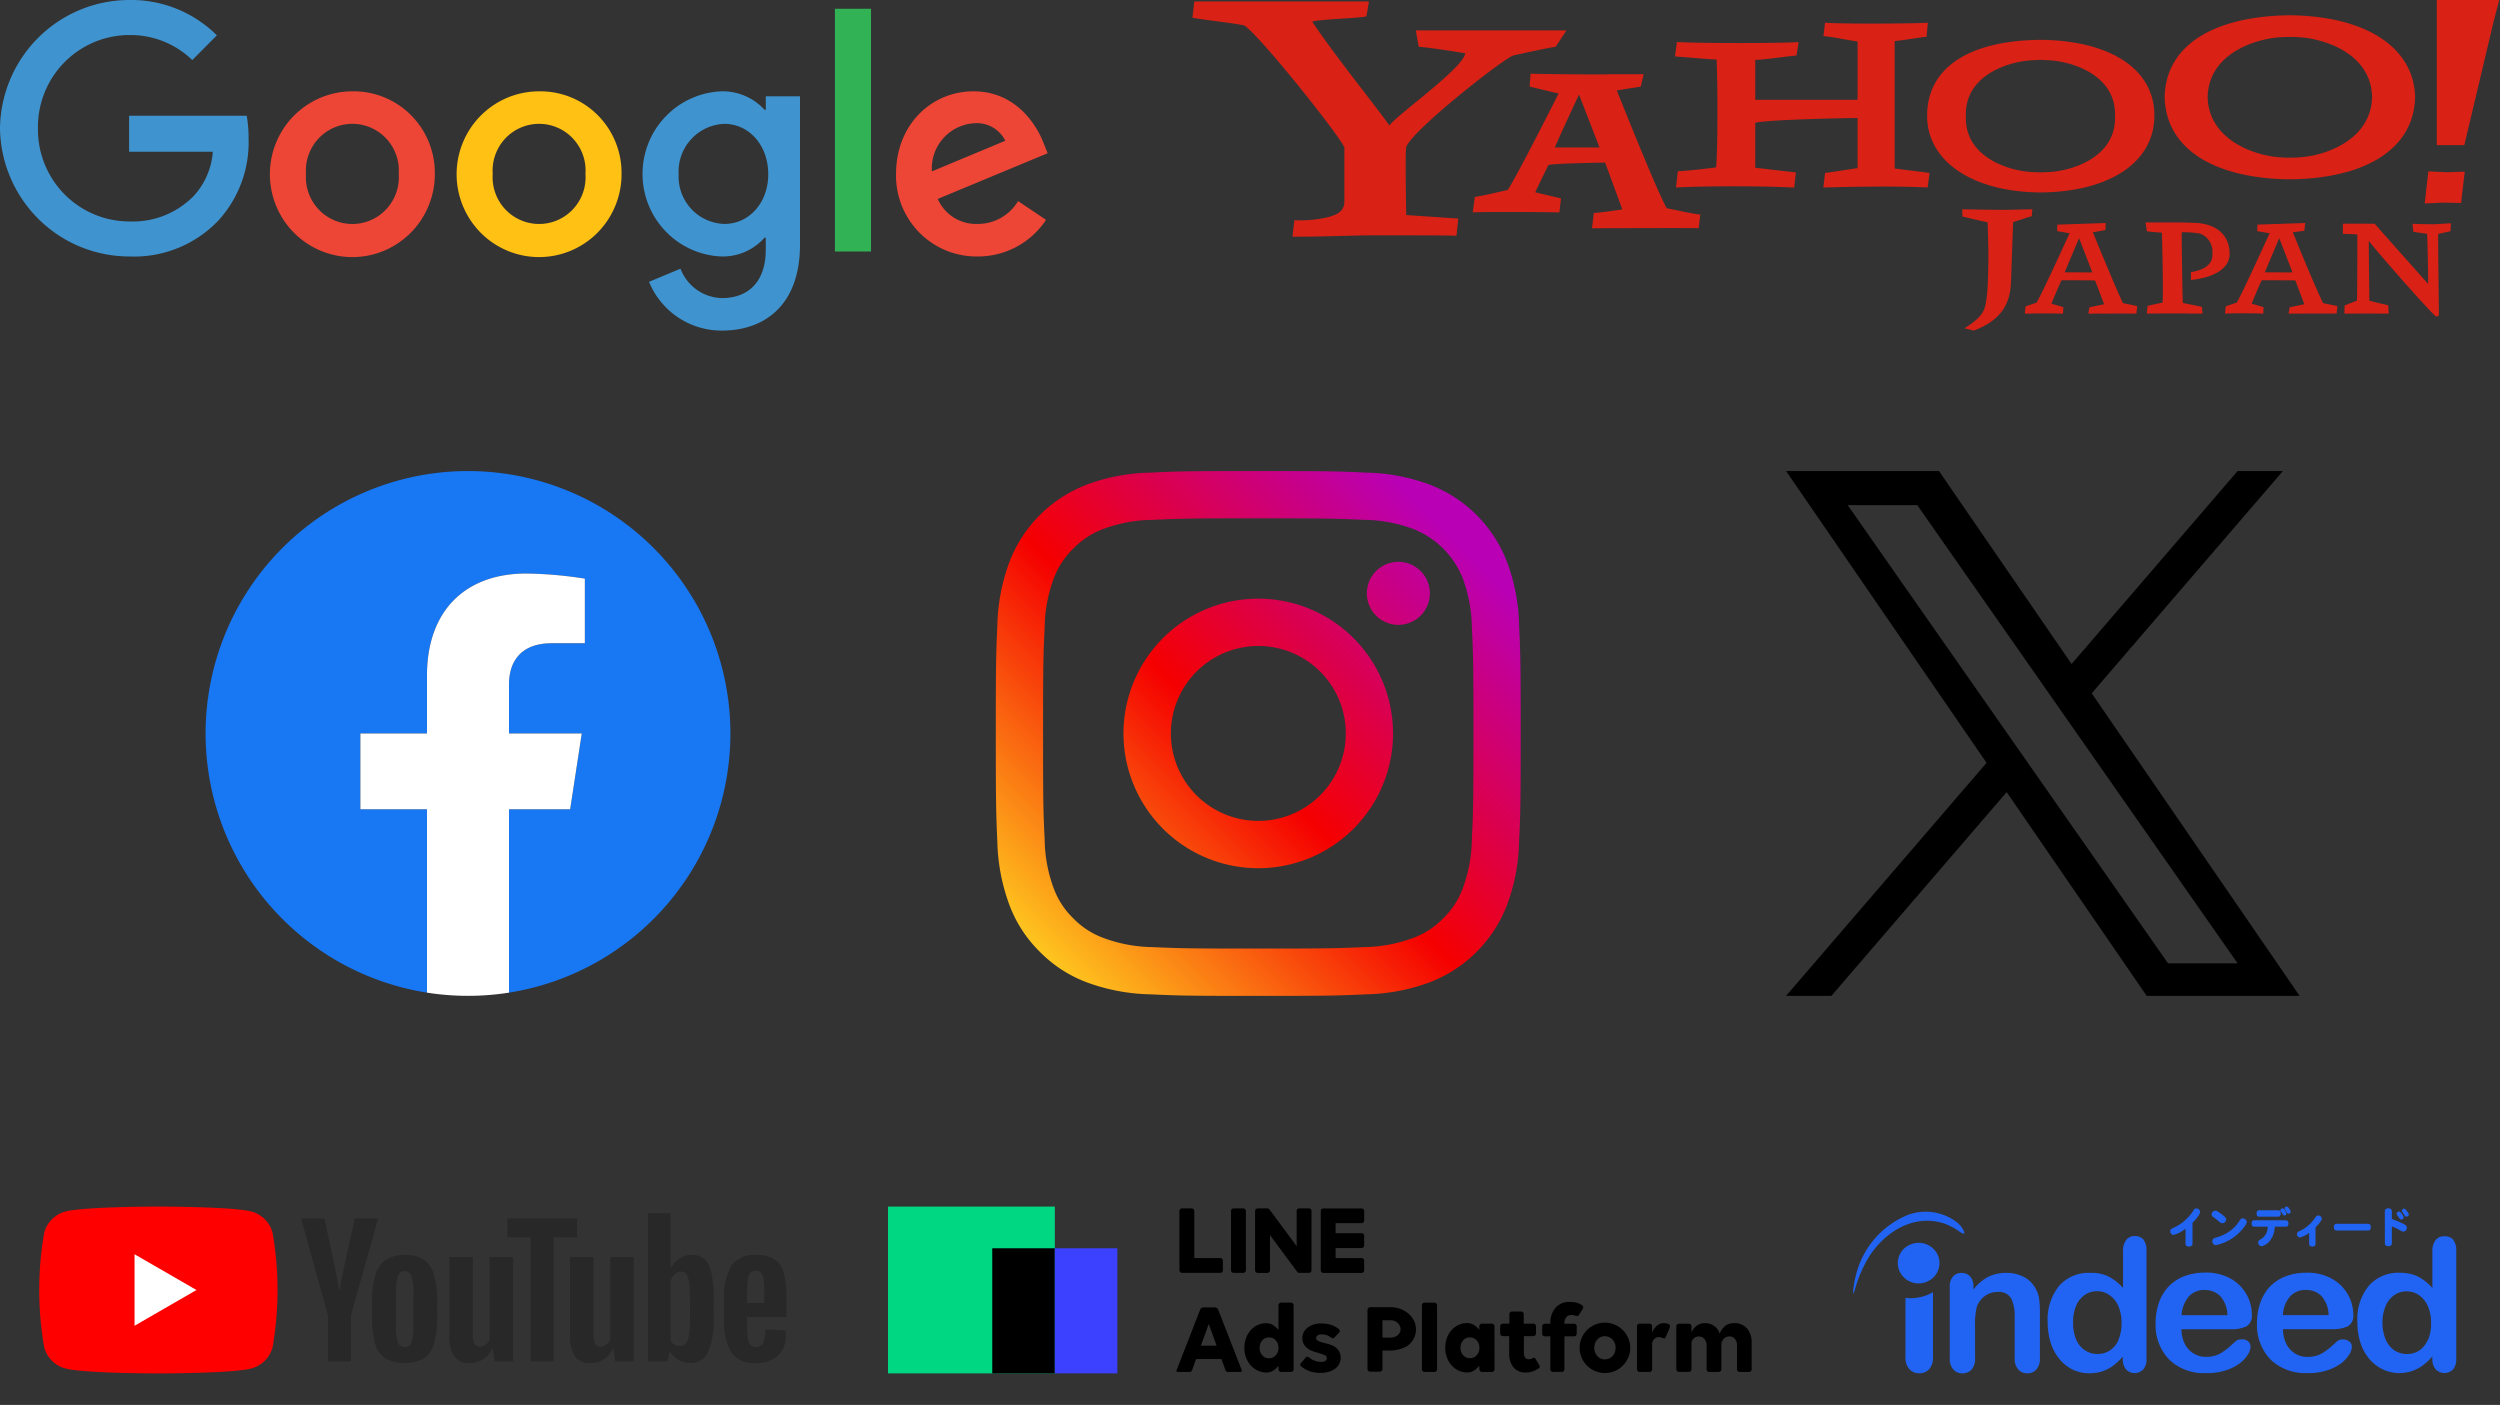 <svg width="468" height="263" viewBox="0 0 468 263" fill="none" xmlns="http://www.w3.org/2000/svg">
    <rect x="0" y="0" width="468" height="263" fill="#333333" stroke="none"/>
    <path d="M136.732 137.299a49.113 49.113 0 0 0-7.755-26.483 49.116 49.116 0 0 0-48.106-22.17 49.123 49.123 0 0 0-.937 97.178v-34.326H67.46v-14.199h12.473v-10.822c0-12.312 7.333-19.112 18.554-19.112 3.684.051 7.359.372 10.996.959v12.089h-6.194c-6.102 0-8.006 3.787-8.006 7.675v9.211h13.624l-2.178 14.199H95.284v34.326a49.133 49.133 0 0 0 41.448-48.525z" fill="#1877F2"/>
    <path d="m106.73 151.498 2.178-14.199H95.284v-9.211c0-3.885 1.904-7.675 8.006-7.675h6.194v-12.089a75.577 75.577 0 0 0-10.996-.959c-11.22 0-18.555 6.8-18.555 19.112v10.822H67.462v14.199h12.472v34.326a49.638 49.638 0 0 0 15.351 0v-34.326h11.446z" fill="#fff"/>
    <path d="M267.673 111.086a5.904 5.904 0 0 0-3.634-5.461 5.9 5.9 0 1 0 3.634 5.461z" fill="url(#0m8dkb9oya)"/>
    <path d="M284.379 117.054a35.74 35.74 0 0 0-2.292-11.927 25.058 25.058 0 0 0-14.356-14.367 35.82 35.82 0 0 0-11.928-2.28c-5.236-.252-6.908-.298-20.263-.298s-15.021.046-20.263.298a35.94 35.94 0 0 0-11.928 2.28 25.136 25.136 0 0 0-14.356 14.367 36.318 36.318 0 0 0-2.292 11.927c-.229 5.236-.287 6.908-.287 20.263 0 13.356.057 15.009.287 20.245a36.416 36.416 0 0 0 2.292 11.926 24.093 24.093 0 0 0 5.671 8.696 24.2 24.2 0 0 0 8.684 5.671 36.253 36.253 0 0 0 11.927 2.28c5.236.241 6.92.297 20.263.297 13.343 0 15.021-.056 20.263-.297a36.13 36.13 0 0 0 11.928-2.28 25.129 25.129 0 0 0 14.356-14.367 35.835 35.835 0 0 0 2.292-11.926c.241-5.236.298-6.908.298-20.245 0-13.336-.055-15.027-.296-20.263zm-8.846 40.101a27.387 27.387 0 0 1-1.688 9.12 15.157 15.157 0 0 1-3.684 5.649 14.977 14.977 0 0 1-5.637 3.666 27.342 27.342 0 0 1-9.132 1.707c-5.18.229-6.715.275-19.844.275-13.13 0-14.665-.046-19.845-.275a27.238 27.238 0 0 1-9.119-1.707 15.013 15.013 0 0 1-5.65-3.666 14.99 14.99 0 0 1-3.684-5.649 27.124 27.124 0 0 1-1.688-9.12c-.252-5.179-.298-6.737-.298-19.844 0-13.129.046-14.677.298-19.855a27.24 27.24 0 0 1 1.688-9.13 14.961 14.961 0 0 1 3.684-5.637 15.182 15.182 0 0 1 5.65-3.684 27.32 27.32 0 0 1 9.119-1.689c5.18-.229 6.726-.287 19.845-.287 13.118 0 14.664.057 19.844.287 3.117.04 6.205.61 9.13 1.689a16.414 16.414 0 0 1 9.326 9.315 27.55 27.55 0 0 1 1.688 9.13c.241 5.18.298 6.725.298 19.855-.003 13.113-.06 14.671-.301 19.85z" fill="url(#s3nbqdr9zb)"/>
    <path d="M235.547 112.07a25.227 25.227 0 0 0-24.745 30.146 25.233 25.233 0 0 0 19.816 19.826 25.226 25.226 0 0 0 25.901-10.718 25.239 25.239 0 0 0 4.258-14.013 25.241 25.241 0 0 0-7.386-17.847 25.226 25.226 0 0 0-17.844-7.394zm0 41.6a16.365 16.365 0 0 1-15.117-10.117 16.373 16.373 0 0 1 21.406-21.375 16.371 16.371 0 0 1 5.293 26.708 16.364 16.364 0 0 1-11.582 4.784z" fill="url(#wrgh2wcrnc)"/>
    <path d="m391.568 129.783 35.787-41.6h-8.48l-31.075 36.12-24.819-36.12h-28.626l37.532 54.621-37.532 43.624h8.481l32.816-38.145 26.211 38.145h28.625l-38.922-56.645h.002zm-11.616 13.502-3.803-5.439-30.257-43.28h13.027l24.417 34.928 3.803 5.439 31.74 45.401h-13.027l-25.9-37.047v-.002z" fill="#000"/>
    <path d="M51.02 230.751a5.589 5.589 0 0 0-3.94-3.944c-3.48-.936-17.43-.936-17.43-.936s-13.951 0-17.43.936a5.596 5.596 0 0 0-3.944 3.944 62.312 62.312 0 0 0 0 21.476 5.586 5.586 0 0 0 3.944 3.944c3.479.936 17.43.936 17.43.936s13.95 0 17.43-.936a5.596 5.596 0 0 0 3.943-3.944 62.313 62.313 0 0 0 0-21.476h-.003z" fill="red"/>
    <path d="m25.188 248.181 11.59-6.692-11.59-6.692v13.384z" fill="#fff"/>
    <path d="M72.095 254.283a4.86 4.86 0 0 1-1.882-2.776 18.166 18.166 0 0 1-.559-5.009v-2.839a16.459 16.459 0 0 1 .639-5.073 5.085 5.085 0 0 1 1.994-2.791 6.456 6.456 0 0 1 3.556-.878 6.071 6.071 0 0 1 3.478.893 5.121 5.121 0 0 1 1.914 2.792c.453 1.646.657 3.351.606 5.057v2.839a17.407 17.407 0 0 1-.59 5.024 4.935 4.935 0 0 1-1.915 2.777 7.846 7.846 0 0 1-7.241-.016zm4.945-3.064a9.538 9.538 0 0 0 .366-3.122v-6.09a9.437 9.437 0 0 0-.366-3.079 1.317 1.317 0 0 0-1.293-.972 1.291 1.291 0 0 0-1.26.972 9.418 9.418 0 0 0-.367 3.079v6.09a9.911 9.911 0 0 0 .351 3.122 1.282 1.282 0 0 0 1.276.958 1.31 1.31 0 0 0 1.296-.956l-.003-.002zM139.852 246.546v.989c-.014.942.023 1.884.111 2.823.027.491.189.966.469 1.372a1.32 1.32 0 0 0 1.085.431 1.363 1.363 0 0 0 1.355-.765 6.666 6.666 0 0 0 .398-2.553l3.796.223c.024.234.034.468.031.703a5.2 5.2 0 0 1-1.483 4.052 6.042 6.042 0 0 1-4.196 1.339 4.993 4.993 0 0 1-4.562-2.042 11.952 11.952 0 0 1-1.308-6.317v-3.413a11.831 11.831 0 0 1 1.356-6.429 5.172 5.172 0 0 1 4.642-2.029 6.133 6.133 0 0 1 3.478.829 4.451 4.451 0 0 1 1.706 2.584c.376 1.588.543 3.218.495 4.849v3.35l-7.373.004zm.558-8.23a2.694 2.694 0 0 0-.447 1.356 26.676 26.676 0 0 0-.111 2.855v1.406h3.224v-1.406a23.673 23.673 0 0 0-.128-2.855 2.725 2.725 0 0 0-.468-1.373 1.277 1.277 0 0 0-1.037-.398 1.25 1.25 0 0 0-1.032.414l-.001.001zM61.374 246.179l-5.009-18.088h4.372l1.755 8.199c.447 2.02.776 3.743.988 5.168h.129c.148-1.021.478-2.734.988-5.137l1.819-8.232h4.372l-5.073 18.089v8.678h-4.34v-8.677zM96.056 235.301v19.556H92.61l-.382-2.392h-.095a4.506 4.506 0 0 1-4.216 2.713 3.317 3.317 0 0 1-2.871-1.276 6.848 6.848 0 0 1-.925-3.988v-14.611h4.403v14.355a4.382 4.382 0 0 0 .288 1.874.994.994 0 0 0 .957.559 1.954 1.954 0 0 0 1.093-.352c.338-.219.608-.528.78-.893v-15.535l4.414-.01zM118.638 235.301v19.556h-3.446l-.382-2.392h-.095a4.51 4.51 0 0 1-4.216 2.713 3.31 3.31 0 0 1-2.871-1.276 6.85 6.85 0 0 1-.925-3.988v-14.611h4.403v14.355a4.375 4.375 0 0 0 .288 1.874.994.994 0 0 0 .957.559 1.955 1.955 0 0 0 1.093-.352c.338-.219.608-.528.78-.893v-15.535l4.414-.01z" fill="#282828"/>
    <path d="M108.019 231.634h-4.372v23.225h-4.306v-23.225h-4.372v-3.542h13.048l.002 3.542zM133.209 238.427a5.029 5.029 0 0 0-1.292-2.679 3.474 3.474 0 0 0-2.457-.829 4.077 4.077 0 0 0-2.265.685 4.667 4.667 0 0 0-1.627 1.802h-.033v-10.305h-4.242v27.755h3.636l.447-1.85h.095a3.736 3.736 0 0 0 1.532 1.561 4.544 4.544 0 0 0 2.265.575 3.464 3.464 0 0 0 3.279-2.058 14.812 14.812 0 0 0 1.053-6.428v-3.092a25.71 25.71 0 0 0-.391-5.137zm-4.036 7.977a24.658 24.658 0 0 1-.175 3.349 3.607 3.607 0 0 1-.59 1.718 1.376 1.376 0 0 1-.497.388c-.194.088-.406.13-.619.122a2.033 2.033 0 0 1-1.006-.254 1.92 1.92 0 0 1-.749-.765V239.86c.129-.498.394-.951.765-1.308a1.695 1.695 0 0 1 1.18-.511 1.192 1.192 0 0 1 1.037.527c.304.543.479 1.149.511 1.77.111 1.177.159 2.359.143 3.541v2.525z" fill="#282828"/>
    <path d="M197.462 225.871h-31.228v31.227h31.228v-31.227z" fill="#00D782"/>
    <path d="M197.462 233.677h-11.71v23.421h11.71v-23.421z" fill="#000"/>
    <path d="M209.171 233.677h-11.71v23.421h11.71v-23.421z" fill="#3C41FF"/>
    <path d="M228.779 235.648a.471.471 0 0 1 .142.35v1.795a.493.493 0 0 1-.035.19.494.494 0 0 1-.267.267.493.493 0 0 1-.19.035h-7.141a.548.548 0 0 1-.341-.133v-.018a.462.462 0 0 1-.156-.341v-11.086a.491.491 0 0 1 .142-.35.476.476 0 0 1 .35-.141h1.795a.493.493 0 0 1 .351.141.495.495 0 0 1 .141.35v8.803h4.856a.48.48 0 0 1 .353.138zm4.308-9.297a.477.477 0 0 1 .142.35v11.086a.488.488 0 0 1-.302.457.496.496 0 0 1-.19.035h-1.799a.491.491 0 0 1-.35-.142.488.488 0 0 1-.141-.35v-11.086a.488.488 0 0 1 .302-.456.474.474 0 0 1 .189-.036h1.796a.468.468 0 0 1 .353.144v-.002zm12.282 0a.479.479 0 0 1 .142.35v11.086a.471.471 0 0 1-.036.189.47.47 0 0 1-.267.268.488.488 0 0 1-.189.035h-1.796a.261.261 0 0 1-.114-.019h-.018l-.039-.019h-.038l-.001-.007c-.001-.002-.002-.005-.004-.006-.002-.002-.004-.004-.006-.004-.003-.001-.005-.002-.008-.001l-.018-.019-.019-.019h-.019l-.114-.114-5.082-6.87v6.594a.465.465 0 0 1-.156.35.517.517 0 0 1-.359.142h-1.762a.517.517 0 0 1-.359-.142.456.456 0 0 1-.156-.35v-11.086a.453.453 0 0 1 .156-.35.508.508 0 0 1 .359-.142h1.908v.019h.057c-.001.002 0 .005.001.007 0 .003.002.005.004.007.001.002.004.003.006.004a.017.017 0 0 0 .007.001h.019a.07.07 0 0 0 .017.013.046.046 0 0 0 .021.005v.019a.066.066 0 0 1 .02.006.043.043 0 0 1 .017.013c.005.005.01.01.017.013a.065.065 0 0 0 .021.006v.018c.012 0 .018 0 .018.01 0 .009 0 .009.019.009v.019l.037.037 5.083 6.87V226.7a.493.493 0 0 1 .141-.35.483.483 0 0 1 .351-.142h1.795a.462.462 0 0 1 .344.145v-.002zm4.657 2.617v1.89h4.856a.496.496 0 0 1 .35.141.491.491 0 0 1 .142.35v1.776a.506.506 0 0 1-.142.359.473.473 0 0 1-.35.156h-4.856v1.87h4.856a.48.48 0 0 1 .35.142.488.488 0 0 1 .142.35v1.796a.488.488 0 0 1-.302.456.48.48 0 0 1-.19.036h-7.142a.56.56 0 0 1-.34-.133v-.019h-.019a.552.552 0 0 1-.132-.34v-11.086a.446.446 0 0 1 .031-.184.446.446 0 0 1 .101-.156l.019-.019a.465.465 0 0 1 .34-.133h7.142a.48.48 0 0 1 .35.142.488.488 0 0 1 .142.35v1.772a.484.484 0 0 1-.492.492l-4.856-.008zM232.173 256.82h-2.325a.4.4 0 0 1-.312-.114.592.592 0 0 1-.142-.264l-.737-2.022h-4.762l-.717 2.022a.925.925 0 0 1-.156.264.372.372 0 0 1-.303.114h-2.203c-.252 0-.334-.12-.245-.359l4.401-11.298a.69.69 0 0 1 .217-.284.715.715 0 0 1 .469-.133h2.003a.676.676 0 0 1 .443.133.886.886 0 0 1 .236.284l4.402 11.298c.085.239-.004.359-.269.359zm-4.422-4.912-1.474-4.059-1.474 4.059h2.948zM232.948 252.323a5.184 5.184 0 0 1 .331-1.889 4.654 4.654 0 0 1 .888-1.464 3.877 3.877 0 0 1 1.295-.937 3.783 3.783 0 0 1 1.561-.331c.473-.009.937.126 1.332.387.366.243.694.539.973.879v-4.6a.505.505 0 0 1 .142-.359.45.45 0 0 1 .35-.156h1.851a.47.47 0 0 1 .35.156.505.505 0 0 1 .142.359v11.96a.469.469 0 0 1-.142.35.484.484 0 0 1-.35.142h-1.841a.491.491 0 0 1-.35-.142.493.493 0 0 1-.141-.35v-.662c-.274.35-.603.653-.973.898a2.339 2.339 0 0 1-1.313.369 3.812 3.812 0 0 1-1.493-.313 3.94 3.94 0 0 1-1.313-.907 4.62 4.62 0 0 1-.937-1.446 4.958 4.958 0 0 1-.362-1.944zm2.853 0c-.017.51.163 1.007.501 1.388.155.179.347.321.562.418.216.096.451.144.687.14.24.006.479-.04.7-.136.22-.097.417-.241.575-.422.339-.381.518-.878.502-1.388a2.03 2.03 0 0 0-.502-1.405 1.629 1.629 0 0 0-1.275-.557 1.626 1.626 0 0 0-1.249.557 2.03 2.03 0 0 0-.5 1.405h-.001zM243.624 255.819a.38.38 0 0 1-.191-.489.378.378 0 0 1 .116-.152l.812-.964a.625.625 0 0 1 .34-.236.732.732 0 0 1 .396.18 3.769 3.769 0 0 0 2.23.793 1.64 1.64 0 0 0 .548-.075.852.852 0 0 0 .32-.189.582.582 0 0 0 .195-.415.653.653 0 0 0-.468-.614 10.88 10.88 0 0 0-1.115-.387 11.5 11.5 0 0 1-1.04-.322 3.888 3.888 0 0 1-.963-.501 2.549 2.549 0 0 1-.718-.794 2.372 2.372 0 0 1-.283-1.218c.002-.337.08-.67.226-.973.159-.331.388-.624.67-.859a3.519 3.519 0 0 1 1.093-.613 4.444 4.444 0 0 1 1.521-.236 6.084 6.084 0 0 1 1.852.264 4.13 4.13 0 0 1 1.416.755.442.442 0 0 1 .221.354.452.452 0 0 1-.165.383l-.755.794a.737.737 0 0 1-.292.217c-.095.032-.251-.028-.469-.18a2.854 2.854 0 0 0-1.717-.548 1.393 1.393 0 0 0-.539.086.954.954 0 0 0-.303.189.543.543 0 0 0-.142.217.553.553 0 0 0-.039.17.526.526 0 0 0 .131.359c.098.108.217.194.35.255.161.075.328.138.499.189.19.056.391.108.605.156.34.088.687.189 1.04.303.342.107.667.265.963.468.295.208.54.479.718.793.202.384.3.815.283 1.249a2.49 2.49 0 0 1-.917 1.899 3.668 3.668 0 0 1-1.182.632 5.24 5.24 0 0 1-1.7.245 5.999 5.999 0 0 1-1.899-.284 5.426 5.426 0 0 1-1.648-.901zM262.082 245.012c.55.191 1.062.479 1.512.849.441.365.804.815 1.068 1.322.276.538.415 1.134.406 1.738a3.538 3.538 0 0 1-.35 1.54 3.988 3.988 0 0 1-.974 1.275c-.21.178-.442.328-.691.445-.28.136-.57.25-.868.341a6.979 6.979 0 0 1-.936.217c-.3.049-.604.074-.908.075h-1.549v3.457a.513.513 0 0 1-.509.51h-1.776a.518.518 0 0 1-.511-.51v-11.053a.52.52 0 0 1 .511-.509h3.836c.593 0 1.181.102 1.739.303zm-1.057 5.271c.217-.07.418-.179.595-.322a1.68 1.68 0 0 0 .417-.501 1.38 1.38 0 0 0 .023-1.227 1.77 1.77 0 0 0-.368-.53 1.98 1.98 0 0 0-.586-.396 1.81 1.81 0 0 0-.765-.156h-1.549v3.249h1.549a2.15 2.15 0 0 0 .684-.117zM266.183 244.349a.491.491 0 0 1 .141-.349.488.488 0 0 1 .35-.142h1.851a.493.493 0 0 1 .35.141.483.483 0 0 1 .142.35v11.961a.508.508 0 0 1-.142.359.473.473 0 0 1-.35.156h-1.851a.465.465 0 0 1-.35-.156.508.508 0 0 1-.142-.359l.001-11.961zM279.774 256.31a.508.508 0 0 1-.142.359.462.462 0 0 1-.349.156h-1.852a.469.469 0 0 1-.35-.156.508.508 0 0 1-.142-.359v-.667a4.214 4.214 0 0 1-.982.907 2.303 2.303 0 0 1-1.304.378 3.8 3.8 0 0 1-1.493-.312 3.977 3.977 0 0 1-1.313-.908 4.594 4.594 0 0 1-.936-1.455 4.975 4.975 0 0 1-.36-1.936 5.284 5.284 0 0 1 .331-1.899c.2-.54.501-1.037.887-1.464a4.06 4.06 0 0 1 1.295-.937 3.689 3.689 0 0 1 1.561-.34c.473-.009.937.126 1.332.387.367.242.695.539.974.879v-.662a.488.488 0 0 1 .301-.456.474.474 0 0 1 .189-.036h1.852a.48.48 0 0 1 .49.492l.011 8.029zm-4.609-2.06a1.633 1.633 0 0 0 1.276-.557c.336-.376.515-.866.501-1.37a2.033 2.033 0 0 0-.501-1.405 1.645 1.645 0 0 0-1.276-.557 1.598 1.598 0 0 0-1.264.557c-.335.39-.51.892-.492 1.405-.014.502.161.991.492 1.37a1.598 1.598 0 0 0 1.264.557zM288.235 255.894a.455.455 0 0 1-.156.227c-.336.25-.709.448-1.106.585-.415.15-.853.227-1.294.227a2.925 2.925 0 0 1-2.333-.937 3.959 3.959 0 0 1-.821-2.683v-3.193h-1.199a.453.453 0 0 1-.35-.156.505.505 0 0 1-.142-.359v-1.304a.506.506 0 0 1 .142-.359.473.473 0 0 1 .35-.156h1.229v-1.777a.488.488 0 0 1 .302-.456.474.474 0 0 1 .189-.036h1.701a.494.494 0 0 1 .455.303c.024.06.036.124.035.189v1.777h1.813a.465.465 0 0 1 .35.156.517.517 0 0 1 .142.359v1.304a.513.513 0 0 1-.142.359.47.47 0 0 1-.35.156h-1.775v3.123c0 .806.312 1.209.936 1.209a1.16 1.16 0 0 0 .388-.057c.109-.04.214-.092.312-.156a.393.393 0 0 1 .292-.065.352.352 0 0 1 .236.179l.737 1.249a.396.396 0 0 1 .059.292zM296.162 244.331a.455.455 0 0 1 .199.293.5.5 0 0 1-.065.387l-.7 1.115a.425.425 0 0 1-.312.227.717.717 0 0 1-.331-.038 2.127 2.127 0 0 0-.756-.156 1.227 1.227 0 0 0-.982.417c-.258.334-.386.75-.359 1.171v.056h1.813a.491.491 0 0 1 .455.303c.024.06.036.124.035.189v1.379a.491.491 0 0 1-.141.349.494.494 0 0 1-.349.143h-1.813v6.159a.48.48 0 0 1-.492.492h-1.649a.488.488 0 0 1-.456-.302.478.478 0 0 1-.035-.19v-6.159h-1.039a.48.48 0 0 1-.492-.492v-1.379a.471.471 0 0 1 .036-.189.47.47 0 0 1 .267-.268.488.488 0 0 1 .189-.035h1.039v-.056a4.41 4.41 0 0 1 .991-2.967 3.37 3.37 0 0 1 2.636-1.058c.437-.007.873.046 1.296.156.359.098.702.25 1.015.453zM300.436 247.6a4.632 4.632 0 0 1 1.843.369 4.74 4.74 0 0 1 1.502 1.011c.431.433.777.942 1.021 1.503a4.54 4.54 0 0 1 .378 1.842 4.506 4.506 0 0 1-.378 1.824 4.906 4.906 0 0 1-1.021 1.502c-.431.43-.941.773-1.502 1.01a4.797 4.797 0 0 1-3.685 0 4.718 4.718 0 0 1-2.512-6.178 4.72 4.72 0 0 1 4.354-2.883zm0 6.87a1.926 1.926 0 0 0 1.427-.613c.186-.2.331-.435.426-.691a2.44 2.44 0 0 0 0-1.72 2.071 2.071 0 0 0-.426-.69 1.985 1.985 0 0 0-2.22-.453c-.238.105-.451.26-.625.453-.18.202-.32.436-.415.69a2.417 2.417 0 0 0-.156.87 2.353 2.353 0 0 0 .571 1.541c.174.193.387.347.625.452.249.114.519.174.793.175v-.014zM311.24 250.47a3.024 3.024 0 0 0-.378-.122 1.658 1.658 0 0 0-.397-.047 1.226 1.226 0 0 0-.737.313 1.35 1.35 0 0 0-.453 1.01v4.684a.505.505 0 0 1-.142.359.444.444 0 0 1-.158.116.449.449 0 0 1-.191.04h-1.851a.456.456 0 0 1-.349-.156.51.51 0 0 1-.143-.359v-8.03a.48.48 0 0 1 .142-.35.488.488 0 0 1 .35-.142h1.851a.491.491 0 0 1 .35.142.476.476 0 0 1 .141.35v1.208c.155-.423.396-.809.709-1.133a2.45 2.45 0 0 1 .625-.469c.251-.129.531-.193.813-.189.168 0 .335.012.5.038.156.026.306.079.443.156a.395.395 0 0 1 .247.294.736.736 0 0 1-.056.424l-.718 1.643c-.063.177-.141.272-.236.284a.86.86 0 0 1-.362-.064zM324.618 247.694a3.05 3.05 0 0 1 2.419.982c.621.78.931 1.763.869 2.759v4.893a.488.488 0 0 1-.302.456.476.476 0 0 1-.19.036h-1.758a.474.474 0 0 1-.349-.142.48.48 0 0 1-.141-.35v-4.478a1.832 1.832 0 0 0-.379-1.199 1.267 1.267 0 0 0-1.039-.468 1.397 1.397 0 0 0-1.093.468 1.729 1.729 0 0 0-.415 1.199v4.478a.47.47 0 0 1-.156.35.506.506 0 0 1-.359.142h-1.757a.488.488 0 0 1-.456-.302.476.476 0 0 1-.036-.19v-4.478a1.724 1.724 0 0 0-.415-1.199 1.386 1.386 0 0 0-1.077-.468 1.465 1.465 0 0 0-.378.056c-.144.04-.278.107-.397.198a1.722 1.722 0 0 0-.349.359 1.264 1.264 0 0 0-.217.539v4.989a.474.474 0 0 1-.142.349.484.484 0 0 1-.349.142H314.3a.491.491 0 0 1-.349-.142.491.491 0 0 1-.142-.349v-8.031a.491.491 0 0 1 .142-.349.491.491 0 0 1 .349-.142h1.852a.488.488 0 0 1 .349.142.476.476 0 0 1 .142.349v1.134a2.963 2.963 0 0 1 1.067-1.304c.416-.279.905-.43 1.406-.434a3.092 3.092 0 0 1 1.597.406c.47.282.842.7 1.068 1.199l.133.378.17-.359a3.41 3.41 0 0 1 1.068-1.238c.441-.268.95-.401 1.466-.381z" fill="#000"/>
    <path d="M454.43 250.931a4.478 4.478 0 0 1-1.613 1.93 4.256 4.256 0 0 1-2.3.607 4.174 4.174 0 0 1-2.279-.678 4.552 4.552 0 0 1-1.613-1.978 7.745 7.745 0 0 1-.625-3.171 7.823 7.823 0 0 1 .57-3.112 4.618 4.618 0 0 1 1.619-2.064 3.867 3.867 0 0 1 2.333-.72h.044a3.98 3.98 0 0 1 2.257.704 4.838 4.838 0 0 1 1.655 2.021 7.45 7.45 0 0 1 .613 3.193 7.627 7.627 0 0 1-.613 3.279m4.789-18.846a2.072 2.072 0 0 0-1.677-.667 1.972 1.972 0 0 0-1.661.737 3.394 3.394 0 0 0-.587 2.15v6.789a9.573 9.573 0 0 0-2.747-2.15 6.862 6.862 0 0 0-2.029-.603 10.663 10.663 0 0 0-1.406-.092 7.32 7.32 0 0 0-5.708 2.425 9.828 9.828 0 0 0-2.15 6.751 12.704 12.704 0 0 0 .537 3.806 9.107 9.107 0 0 0 1.613 3.052 7.519 7.519 0 0 0 2.515 2.005 7.182 7.182 0 0 0 3.112.741c.494.003.987-.042 1.473-.134.3-.05.597-.122.886-.215a7.633 7.633 0 0 0 2.012-1.017 11.699 11.699 0 0 0 1.886-1.741v.441a2.84 2.84 0 0 0 .624 1.962c.208.216.457.389.732.509a2.278 2.278 0 0 0 2.494-.465 2.844 2.844 0 0 0 .625-1.994v-20.334a2.957 2.957 0 0 0-.581-1.962m-30.494 10.573a3.807 3.807 0 0 1 2.903-1.182 3.955 3.955 0 0 1 2.966 1.167 5.477 5.477 0 0 1 1.307 3.547h-8.558a5.759 5.759 0 0 1 1.376-3.532m11.047 8.466a1.742 1.742 0 0 0-1.182-.387 1.618 1.618 0 0 0-1.028.295c-.596.537-1.076.973-1.441 1.29-.392.318-.803.612-1.23.882a4.916 4.916 0 0 1-1.345.603 5.691 5.691 0 0 1-1.553.193 2.555 2.555 0 0 1-.35 0 4.267 4.267 0 0 1-1.963-.603 4.453 4.453 0 0 1-1.666-1.795 6.238 6.238 0 0 1-.644-2.784h9.251a6.745 6.745 0 0 0 2.887-.537c.371-.238.665-.578.847-.98a2.28 2.28 0 0 0 .18-1.283 7.722 7.722 0 0 0-3.999-6.632 9.331 9.331 0 0 0-4.757-1.14h-.141c-1.27.003-2.531.227-3.725.66a8.302 8.302 0 0 0-2.967 1.915 8.557 8.557 0 0 0-1.811 3.01 11.347 11.347 0 0 0-.624 3.805 9.27 9.27 0 0 0 2.532 6.87 9.37 9.37 0 0 0 6.613 2.533h.488a11.15 11.15 0 0 0 3.52-.527 8.965 8.965 0 0 0 2.548-1.274 6.11 6.11 0 0 0 1.516-1.613c.306-.427.492-.928.537-1.452a1.347 1.347 0 0 0-.468-1.075m-30.022-8.432a3.806 3.806 0 0 1 2.902-1.182 3.972 3.972 0 0 1 2.967 1.167 5.513 5.513 0 0 1 1.322 3.547h-8.581a5.955 5.955 0 0 1 1.382-3.532m9.874 8.063a1.613 1.613 0 0 0-1.076.295c-.585.537-1.076.973-1.441 1.29a12.66 12.66 0 0 1-1.215.882 4.985 4.985 0 0 1-1.364.603 5.59 5.59 0 0 1-1.549.193 2.555 2.555 0 0 1-.35 0 4.301 4.301 0 0 1-1.964-.602 4.424 4.424 0 0 1-1.673-1.785 6.016 6.016 0 0 1-.64-2.768h9.267a6.824 6.824 0 0 0 2.887-.537 2.314 2.314 0 0 0 1.01-2.263 7.633 7.633 0 0 0-.983-3.725 7.725 7.725 0 0 0-2.967-2.951 9.388 9.388 0 0 0-4.758-1.14h-.156c-1.27.004-2.531.228-3.725.66a8.07 8.07 0 0 0-2.946 1.907 8.337 8.337 0 0 0-1.829 3.01 11.286 11.286 0 0 0-.64 3.849 9.266 9.266 0 0 0 2.548 6.87 9.321 9.321 0 0 0 6.595 2.533h.489a11.076 11.076 0 0 0 3.526-.538 8.9 8.9 0 0 0 2.548-1.274 5.916 5.916 0 0 0 1.521-1.613 2.93 2.93 0 0 0 .537-1.452 1.385 1.385 0 0 0-.441-1.075 1.803 1.803 0 0 0-1.181-.388m-62.974 3.279v-11.018c.312 0 .625.043.951.043a8.284 8.284 0 0 0 4.203-1.124v12.11a3.28 3.28 0 0 1-.719 2.311c-.239.252-.528.45-.848.582a2.471 2.471 0 0 1-1.012.182 2.405 2.405 0 0 1-1.844-.781 3.26 3.26 0 0 1-.731-2.295m39.842-3.075a4.38 4.38 0 0 1-1.655 1.93 4.214 4.214 0 0 1-2.274.607 4.174 4.174 0 0 1-2.29-.677 4.468 4.468 0 0 1-1.644-1.978 7.772 7.772 0 0 1-.597-3.193 8.143 8.143 0 0 1 .537-3.112 4.644 4.644 0 0 1 1.613-2.069 3.818 3.818 0 0 1 2.317-.72h.064a3.89 3.89 0 0 1 2.242.704 4.747 4.747 0 0 1 1.673 2.021 7.697 7.697 0 0 1 .624 3.193 7.87 7.87 0 0 1-.624 3.279m4.757-18.846a2.083 2.083 0 0 0-1.613-.678 1.967 1.967 0 0 0-1.655.737 3.304 3.304 0 0 0-.585 2.15v6.822a9.555 9.555 0 0 0-2.747-2.15 6.93 6.93 0 0 0-2.029-.603 10.59 10.59 0 0 0-1.479-.064 7.298 7.298 0 0 0-5.704 2.425 9.948 9.948 0 0 0-2.15 6.778c-.007 1.288.174 2.57.537 3.805a9.18 9.18 0 0 0 1.613 3.052 7.446 7.446 0 0 0 2.478 2.019 7.155 7.155 0 0 0 3.188.715 8 8 0 0 0 1.473-.134c.3-.05.597-.122.887-.215a7.643 7.643 0 0 0 2.011-1.017 12.307 12.307 0 0 0 1.873-1.741v.441a2.835 2.835 0 0 0 .625 1.962 2.24 2.24 0 0 0 1.596.673 2.24 2.24 0 0 0 1.597-.673c.453-.56.676-1.271.624-1.989v-20.331a2.94 2.94 0 0 0-.569-1.962m-31.827 8.743v.57a8.45 8.45 0 0 1 2.744-2.373 7.606 7.606 0 0 1 3.414-.748 6.989 6.989 0 0 1 3.342.796 5.058 5.058 0 0 1 2.186 2.247c.321.57.529 1.196.612 1.844a18.3 18.3 0 0 1 .141 2.498v8.6a2.992 2.992 0 0 1-.66 2.097 2.147 2.147 0 0 1-1.684.72 2.186 2.186 0 0 1-1.717-.737 2.952 2.952 0 0 1-.661-2.08v-7.696a7.64 7.64 0 0 0-.644-3.499 2.682 2.682 0 0 0-2.591-1.214 3.973 3.973 0 0 0-2.317.73 4.313 4.313 0 0 0-1.532 2.03 14.306 14.306 0 0 0-.332 3.871v5.763a2.978 2.978 0 0 1-.672 2.15 2.27 2.27 0 0 1-1.717.688 2.156 2.156 0 0 1-1.688-.737 2.966 2.966 0 0 1-.66-2.079v-13.363a2.767 2.767 0 0 1 .612-1.956 2.036 2.036 0 0 1 1.613-.66c.391-.009.778.089 1.118.284.346.203.625.504.801.865.206.434.305.912.29 1.393m-12.647-13.257a9.623 9.623 0 0 1 9.579 1.25 4.524 4.524 0 0 1 1.322 1.741c.275.865-.961-.093-1.133-.21a12.322 12.322 0 0 0-2.779-1.382c-5.39-1.619-10.452 1.307-13.612 5.848a24.168 24.168 0 0 0-2.887 6.45 3.536 3.536 0 0 1-.275.806c-.141.257-.06-.689-.06-.72.11-.949.289-1.888.538-2.811a16.34 16.34 0 0 1 9.301-10.961" fill="#2164F3"/>
    <path d="M360.913 239.847a3.927 3.927 0 0 1-5.213-1.662 3.722 3.722 0 0 1 1.553-5.03l.156-.075a3.922 3.922 0 0 1 5.231 1.644 3.722 3.722 0 0 1-1.561 5.031l-.157.075m48.206-9.822a5.833 5.833 0 0 1-2.225 1.167.655.655 0 0 1-.64-.672c0-.376.156-.446.937-.805a8.753 8.753 0 0 0 3.279-2.892c.275-.457.354-.581.666-.581a.717.717 0 0 1 .727.625c0 .537-1.022 1.655-1.435 2.048v3.919c0 .328-.236.537-.651.537-.416 0-.656-.187-.656-.537l-.002-2.809zm6.908-1.005a.89.89 0 0 1-.537-.258 28.095 28.095 0 0 0-1.215-.946.536.536 0 0 1-.275-.457.75.75 0 0 1 .689-.709c.22 0 .387.086.902.457.887.634 1.145.892 1.145 1.178a.782.782 0 0 1-.709.737v-.002zm4.568-.247a1.558 1.558 0 0 1-.339.72 8.836 8.836 0 0 1-5.464 3.613.67.67 0 0 1-.641-.699v-.036c0-.495.313-.581.834-.726a7.87 7.87 0 0 0 3.096-1.704 6.658 6.658 0 0 0 1.182-1.457c.178-.284.324-.387.538-.387a.781.781 0 0 1 .801.661l-.007.015zm11.67 2.03a4.488 4.488 0 0 1-1.741.871.598.598 0 0 1-.537-.634.536.536 0 0 1 .323-.495l.469-.22a7.153 7.153 0 0 0 2.581-2.3c.235-.371.354-.468.596-.468a.669.669 0 0 1 .682.57c0 .387-.715 1.188-1.182 1.661v3.114c0 .301-.22.468-.596.468s-.597-.172-.597-.468l.002-2.099zm5.126-.432c-.323 0-.5-.227-.5-.625s.178-.634.5-.634h5.918c.323 0 .499.226.499.634 0 .407-.156.625-.499.625H437.4zm10.353-2.15a17.89 17.89 0 0 1 2.011.816c.656.339.791.469.791.801a.692.692 0 0 1-.634.737.958.958 0 0 1-.441-.14 12.714 12.714 0 0 0-1.725-.839v3.167c0 .338-.236.537-.656.537-.42 0-.656-.188-.656-.537v-6.005c0-.339.236-.538.656-.538.42 0 .656.188.656.538l-.002 1.463zm1.382-1.382c.156 0 .258.086.537.484.28.398.302.468.302.602a.444.444 0 0 1-.662.332.36.36 0 0 1-.13-.154 14.63 14.63 0 0 0-.398-.569.492.492 0 0 1-.123-.291.457.457 0 0 1 .468-.425l.006.021zm.937-.537c.156 0 .275.101.581.537.209.284.284.424.284.537a.446.446 0 0 1-.468.392.346.346 0 0 1-.302-.178 6.523 6.523 0 0 0-.403-.612.457.457 0 0 1-.134-.291.466.466 0 0 1 .469-.429l-.027.044zm-27.188 1.478h3.586c.313 0 .478-.22.478-.596a.813.813 0 0 0 0-.156.507.507 0 0 0-.268-.414.407.407 0 0 0-.157-.038h-3.616c-.301 0-.477.221-.477.603 0 .383.178.601.462.601h-.008zm5.195-1.892a.398.398 0 0 0-.41.354c0 .092 0 .135.21.387.079.109.153.223.22.339.086.156.178.247.312.247a.398.398 0 0 0 .409-.376c-.011-.156-.42-.951-.737-.951h-.004zm-.781.339a.394.394 0 0 0-.409.354c0 .092 0 .134.209.387.079.109.153.222.22.339.086.156.178.247.312.247a.401.401 0 0 0 .41-.376c-.022-.141-.42-.951-.737-.951h-.005zm.593 2.221h-5.913c-.312 0-.477.221-.477.603 0 .383.171.597.477.597h2.527a2.585 2.585 0 0 1-1.365 2.396c-.323.194-.414.324-.414.57 0 .18.069.353.193.484.125.13.294.207.474.216a2.765 2.765 0 0 0 1.613-1.145 4.384 4.384 0 0 0 .823-2.515h2.09c.313 0 .478-.22.478-.597 0-.376-.2-.609-.506-.609z" fill="#2164F3"/>
    <path d="M24.227 48.011a24.158 24.158 0 0 1-17.014-7.007A24.397 24.397 0 0 1 0 24.007 24.397 24.397 0 0 1 7.213 7.01 24.158 24.158 0 0 1 24.227.003c3.03-.048 6.038.512 8.849 1.648a22.75 22.75 0 0 1 7.521 4.967l-4.601 4.626a16.6 16.6 0 0 0-11.77-4.683c-2.268 0-4.514.454-6.607 1.334a17.128 17.128 0 0 0-5.584 3.792 17.224 17.224 0 0 0-3.696 5.662 17.29 17.29 0 0 0-1.237 6.658 17.29 17.29 0 0 0 1.236 6.659 17.224 17.224 0 0 0 3.696 5.663 17.127 17.127 0 0 0 5.585 3.793c2.093.88 4.339 1.334 6.608 1.334 2.232.092 4.459-.287 6.536-1.113a15.98 15.98 0 0 0 5.525-3.683 13.73 13.73 0 0 0 3.555-8.253H24.17v-6.742h22.014c.246 1.411.363 2.843.35 4.276a21.722 21.722 0 0 1-5.652 15.337 21.836 21.836 0 0 1-7.607 5.166 21.746 21.746 0 0 1-9.048 1.567z" fill="#3F94D0"/>
    <path d="M81.399 32.554a15.568 15.568 0 0 1-2.574 8.635 15.455 15.455 0 0 1-6.916 5.74 15.367 15.367 0 0 1-8.925.905 15.414 15.414 0 0 1-7.919-4.232 15.536 15.536 0 0 1-4.24-7.943c-.601-3.01-.299-6.133.868-8.97a15.497 15.497 0 0 1 5.686-6.973 15.383 15.383 0 0 1 8.582-2.618 15.13 15.13 0 0 1 5.933 1.109 15.19 15.19 0 0 1 5.035 3.342 15.274 15.274 0 0 1 3.345 5.048 15.336 15.336 0 0 1 1.125 5.957zm-6.755 0a8.785 8.785 0 0 0-2.31-6.585 8.706 8.706 0 0 0-2.898-2.06 8.667 8.667 0 0 0-9.845 2.06 8.785 8.785 0 0 0-2.31 6.586 8.786 8.786 0 0 0 2.31 6.585 8.667 8.667 0 0 0 12.743 0 8.786 8.786 0 0 0 2.31-6.586z" fill="#EE4636"/>
    <path d="M116.354 32.554a15.566 15.566 0 0 1-2.574 8.635 15.45 15.45 0 0 1-6.916 5.74 15.368 15.368 0 0 1-8.924.905 15.414 15.414 0 0 1-7.92-4.232 15.536 15.536 0 0 1-4.24-7.943c-.601-3.01-.299-6.133.868-8.97a15.497 15.497 0 0 1 5.686-6.973 15.383 15.383 0 0 1 8.582-2.618 15.129 15.129 0 0 1 5.933 1.109c1.884.764 3.596 1.9 5.036 3.342a15.285 15.285 0 0 1 3.344 5.048 15.349 15.349 0 0 1 1.125 5.957zm-6.755 0a8.757 8.757 0 0 0-2.311-6.586 8.692 8.692 0 0 0-6.371-2.787 8.667 8.667 0 0 0-3.474.727 8.706 8.706 0 0 0-2.897 2.06 8.787 8.787 0 0 0-2.31 6.586 8.787 8.787 0 0 0 2.31 6.586c.814.88 1.8 1.58 2.897 2.06a8.667 8.667 0 0 0 9.845-2.06 8.758 8.758 0 0 0 2.311-6.586z" fill="#FFC113"/>
    <path d="M149.76 18.035v27.75c0 11.416-6.698 16.1-14.625 16.1a14.605 14.605 0 0 1-8.203-2.471 14.714 14.714 0 0 1-5.429-6.656l5.883-2.459a8.547 8.547 0 0 0 3.041 3.937 8.485 8.485 0 0 0 4.708 1.566c5.068 0 8.217-3.162 8.217-9.073v-2.233h-.231a10.494 10.494 0 0 1-3.663 2.655 10.44 10.44 0 0 1-4.435.86 15.362 15.362 0 0 1-10.461-4.752 15.511 15.511 0 0 1-4.281-10.705c0-3.989 1.534-7.824 4.281-10.704a15.361 15.361 0 0 1 10.461-4.752 10.608 10.608 0 0 1 4.42.847 10.667 10.667 0 0 1 3.678 2.606h.235v-2.516h6.404zm-5.944 14.577c0-5.443-3.611-9.425-8.211-9.425a8.863 8.863 0 0 0-6.251 2.906 8.952 8.952 0 0 0-2.313 6.519 8.902 8.902 0 0 0 2.334 6.465 8.816 8.816 0 0 0 6.23 2.845c4.6 0 8.211-3.923 8.211-9.31z" fill="#3F94D0"/>
    <path d="M163.055 1.643V47.08h-6.76V1.643h6.76z" fill="#31B355"/>
    <path d="m190.586 37.646 5.234 3.512a15.318 15.318 0 0 1-5.547 5.051 15.234 15.234 0 0 1-7.269 1.8 14.99 14.99 0 0 1-5.902-1.12 15.057 15.057 0 0 1-4.996-3.35 15.146 15.146 0 0 1-3.295-5.047 15.195 15.195 0 0 1-1.069-5.939c0-9.191 6.584-15.457 14.508-15.457 7.981 0 11.883 6.38 13.165 9.837l.698 1.755-20.566 8.548a7.852 7.852 0 0 0 3.012 3.495 7.795 7.795 0 0 0 4.445 1.19 8.741 8.741 0 0 0 4.355-1.128 8.795 8.795 0 0 0 3.227-3.147zm-16.135-5.562 13.746-5.736a5.968 5.968 0 0 0-2.363-2.505 5.924 5.924 0 0 0-3.345-.775 8.405 8.405 0 0 0-3.234.809 8.442 8.442 0 0 0-2.67 2.004 8.502 8.502 0 0 0-2.134 6.203z" fill="#EE4636"/>
    <path d="M380.337 40.479c-.605.138-2.831.911-3.481 1.095-.074 2.062-.399 11.283-.399 11.283-.178 4.294-2.038 7.14-6.949 9.027l-1.777-.433c2.4-1.436 3.454-2.694 3.757-3.733.489-1.359.737-4.487.737-10.279 0 0-.055-4.355-.165-5.832-.737-.124-3.751-.86-4.686-1.072l-.046-1.363c1.924.055 6.124.11 7.778.11 1.653 0 3.668-.083 5.354-.11l-.123 1.307zM458.729 43.276c-.357.091-1.386.322-2.291.515-.055 1.491.111 12.446.128 15.06 0 .378-.413.562-.756.231-2.358-2.32-9.876-10.873-12.376-13.974 0 1.934.096 9.73.114 11.176.944.266 3.124.782 3.527.864l.092 1.566c-1.901-.023-8.18-.019-8.291 0l.023-1.52c.81-.34 1.579-.618 2.309-.91.096-.912.083-11.71.092-12.392-.615-.064-1.859-.092-2.712-.129v-1.876c1.027-.028 4.215-.019 5.955 0 2.17 2.475 7.364 8.3 10.006 11.264.028-2.5-.154-8.354-.183-9.372-.445-.08-1.466-.184-2.593-.41l-.153-1.482c.444.046 3.279.09 3.805.09.527 0 2.891-.154 3.376-.183l-.072 1.482zM414.168 47.668c0 2.076-1.924 2.94-4.021 3.274v1.468c4.424-.457 7.235-2.223 7.235-4.824v-.12c0-3.028-2.001-5.652-6.719-5.75 0 0-1.694-.07-2.676-.07h-6.358l.275 1.662c.884.101 2.057.198 2.804.25.063 2.076.275 10.656.132 13.086-.503.111-2.175.452-2.808.608l-.154 1.464c.628-.047 9.753-.038 10.421 0l-.083-1.257c-.651-.18-2.987-.603-3.582-.75-.084-.57-.248-12.704-.211-13.229a17.832 17.832 0 0 1 3.426.25c.73.272 1.35.777 1.769 1.436.418.66.61 1.438.548 2.217M291.214 8.77c-1.199.123-6.189 1.238-7.865 1.601-1.795.485-19.019 14.03-20.1 17.151-.238 1.083 0 12.737 0 12.737l9.739.654-.339 3.228c-1.401-.102-10.443-.08-16.106-.08-2.872 0-11.633.323-14.594.236l.367-3.085a21.507 21.507 0 0 0 6.395-.594c1.722-.464 2.958-1.151 2.958-2.891V27.623c-.595-1.8-14.932-19.93-18.638-22.815-1.078-.366-8.13-1.137-9.806-1.494l.348-3.034h32.695l-.476 2.785c-1.433.362-8.355.496-10.151.977 4.671 6.98 12.051 15.968 14.448 19.456 1.319-1.929 13.846-10.736 14.205-13.506-1.795-.354-7.747-1.222-8.698-1.222l-.569-3.085h28.225l-2.038 3.085zM360.852 35.11c-5.153-.309-14.191-.174-19.522 0l.321-2.738c.802-.079 5.016-.75 6.087-.902v-9.375c-2.564 0-16.897.31-19.155.891v8.415s6.175.722 7.612.874l-.329 2.845c-5.616-.317-16.802-.327-22.115-.019l.344-3.05c1.667-.047 6.124-.558 7.163-.723.165-2.087.239-5.39.239-8.848v-4.268c0-1.448-.074-5.63-.154-7.078-1.223 0-6.34-.49-7.782-.563l.352-2.704c4.619.255 18.868.253 22.798.01l-.403 2.515c-1.113.065-6.175.815-7.724.816v7.473h19.156V7.768c-1.415-.155-4.865-.928-6.39-1l.297-2.514c3.197.242 15.856.198 19.243 0l-.238 2.63c-1.035.08-4.751.723-5.974.802v23.862s5.41.662 6.532.824l-.358 2.739zM457.442 37.928l-3.532.154.678-6.002 3.517.165 3.298-.114-.696 5.87-3.265-.073zm3.875-10.757h-5.144V0h11.68L466.8 4.077l-5.483 23.094z" fill="#D92115"/>
    <path d="M383.243 32.224c-.432 0-.852.037-1.274.05-.417-.013-.843-.046-1.273-.05-4.324-.124-12.688-2.609-12.688-10.104v-.754c0-7.494 8.364-9.978 12.688-10.097.431-.014.856-.044 1.273-.062.422.018.842.048 1.274.062 4.333.117 12.688 2.603 12.688 10.097v.753c0 7.495-8.355 9.98-12.688 10.105zm20.053-10.656c0-8.611-8.218-13.844-20.722-14.102h-1.208c-13.266.277-20.603 5.54-20.603 14.148 0 .037-.009.085-.009.133 0 .04.004.08.009.12.083 8.115 8.098 13.884 20.603 14.152h1.21c12.505-.267 20.57-5.7 20.718-14.111v-.34M430.568 29.445c-.641.043-1.274.067-1.906.074-.633.008-1.264-.029-1.906-.074-4.728-.322-13.301-3.24-13.486-11.293.183-8.057 8.758-10.844 13.486-11.175.64-.037 1.273-.057 1.906-.066.632-.01 1.264.03 1.906.066 4.737.331 13.311 3.118 13.485 11.175-.174 8.06-8.748 10.984-13.485 11.293zm21.537-11.293v-.155c-.316-9.009-8.955-14.832-22.866-15.13 0 0-.38-.01-.573-.01-.192 0-.563.01-.563.01-13.92.298-22.597 5.724-22.871 15.13v.297c.276 9.414 8.951 14.974 22.871 15.268h1.136c13.911-.294 22.592-5.854 22.866-15.268v-.138M291.073 27.603c.454-1.215 4.522-9.902 4.522-9.902l3.83 9.902h-8.352zm20.957 11.383c-1.447-2.384-6.917-15.935-9.368-22.063l4.489-.708.536-2.32h-6.83v.029c-2.593.037-13.164-.06-14.328-.133l-.193 2.416 5.433 1.303s-7.951 15.78-9.537 18.055c-1.41.31-4.86 1.142-6.158 1.294l-.371 2.914c1.078-.154 14.933-.074 16.215 0l.298-2.63-4.827-1.15s2.194-4.586 2.502-5.12c1.586-.31 10.59-.433 10.59-.433l3.216 8.758s-3.821.594-5.333.667l-.339 2.868c1.127 0 19.439-.074 19.963 0l.308-2.577c-1.357-.08-4.993-.944-6.275-1.17M434.877 56.745c-1.813-3.794-4.841-11.241-5.656-13.262l2.156-.284.154-1.46-8.942.31-.037 1.22 2.322.401c-1.54 3.365-5.475 11.96-6.158 12.972-.596.212-1.333.443-2.057.704l-.141 1.368c2.056-.12 6.481-.047 7.178 0l.032-1.225-2.221-.645s1.386-3.36 1.887-4.374c1.723-.018 6.285.019 6.285.019l1.693 4.46s-1.575.336-2.743.566l-.211 1.197c.615 0 8.712-.046 8.995 0l.154-1.409c-.751-.162-2.69-.558-2.69-.558zm-10.895-5.77c.358-.888 2.693-6.393 2.693-6.393l2.479 6.417-5.172-.023zM397.414 56.745c-1.136-2.366-4.214-9.782-5.625-13.262l2.344-.419.06-1.321-9.073.31-.014 1.21 2.317.406c-1.531 3.36-5.493 11.973-6.18 12.977-.751.276-1.41.48-2.052.703l-.154 1.368c2.025-.065 6.486-.037 7.174 0l.037-1.225-2.221-.645s1.385-3.36 1.882-4.374c1.732-.018 6.284.019 6.284.019l1.694 4.46s-1.575.336-2.748.566l-.206 1.198c.615 0 8.712-.047 8.996 0l.154-1.41a228.04 228.04 0 0 0-2.669-.561zm-10.901-5.77c.357-.889 2.692-6.395 2.692-6.395l2.474 6.417-5.166-.023z" fill="#D92115"/>
    <defs>
        <linearGradient id="0m8dkb9oya" x1="187.315" y1="185.601" x2="276.571" y2="96.262" gradientUnits="userSpaceOnUse">
            <stop offset=".05" stop-color="#FFD521"/>
            <stop offset=".501" stop-color="#F50000"/>
            <stop offset=".95" stop-color="#B900B4"/>
        </linearGradient>
        <linearGradient id="s3nbqdr9zb" x1="187.298" y1="185.548" x2="276.509" y2="96.229" gradientUnits="userSpaceOnUse">
            <stop offset=".05" stop-color="#FFD521"/>
            <stop offset=".501" stop-color="#F50000"/>
            <stop offset=".95" stop-color="#B900B4"/>
        </linearGradient>
        <linearGradient id="wrgh2wcrnc" x1="187.309" y1="185.537" x2="276.57" y2="96.276" gradientUnits="userSpaceOnUse">
            <stop offset=".05" stop-color="#FFD521"/>
            <stop offset=".501" stop-color="#F50000"/>
            <stop offset=".95" stop-color="#B900B4"/>
        </linearGradient>
    </defs>
</svg>

